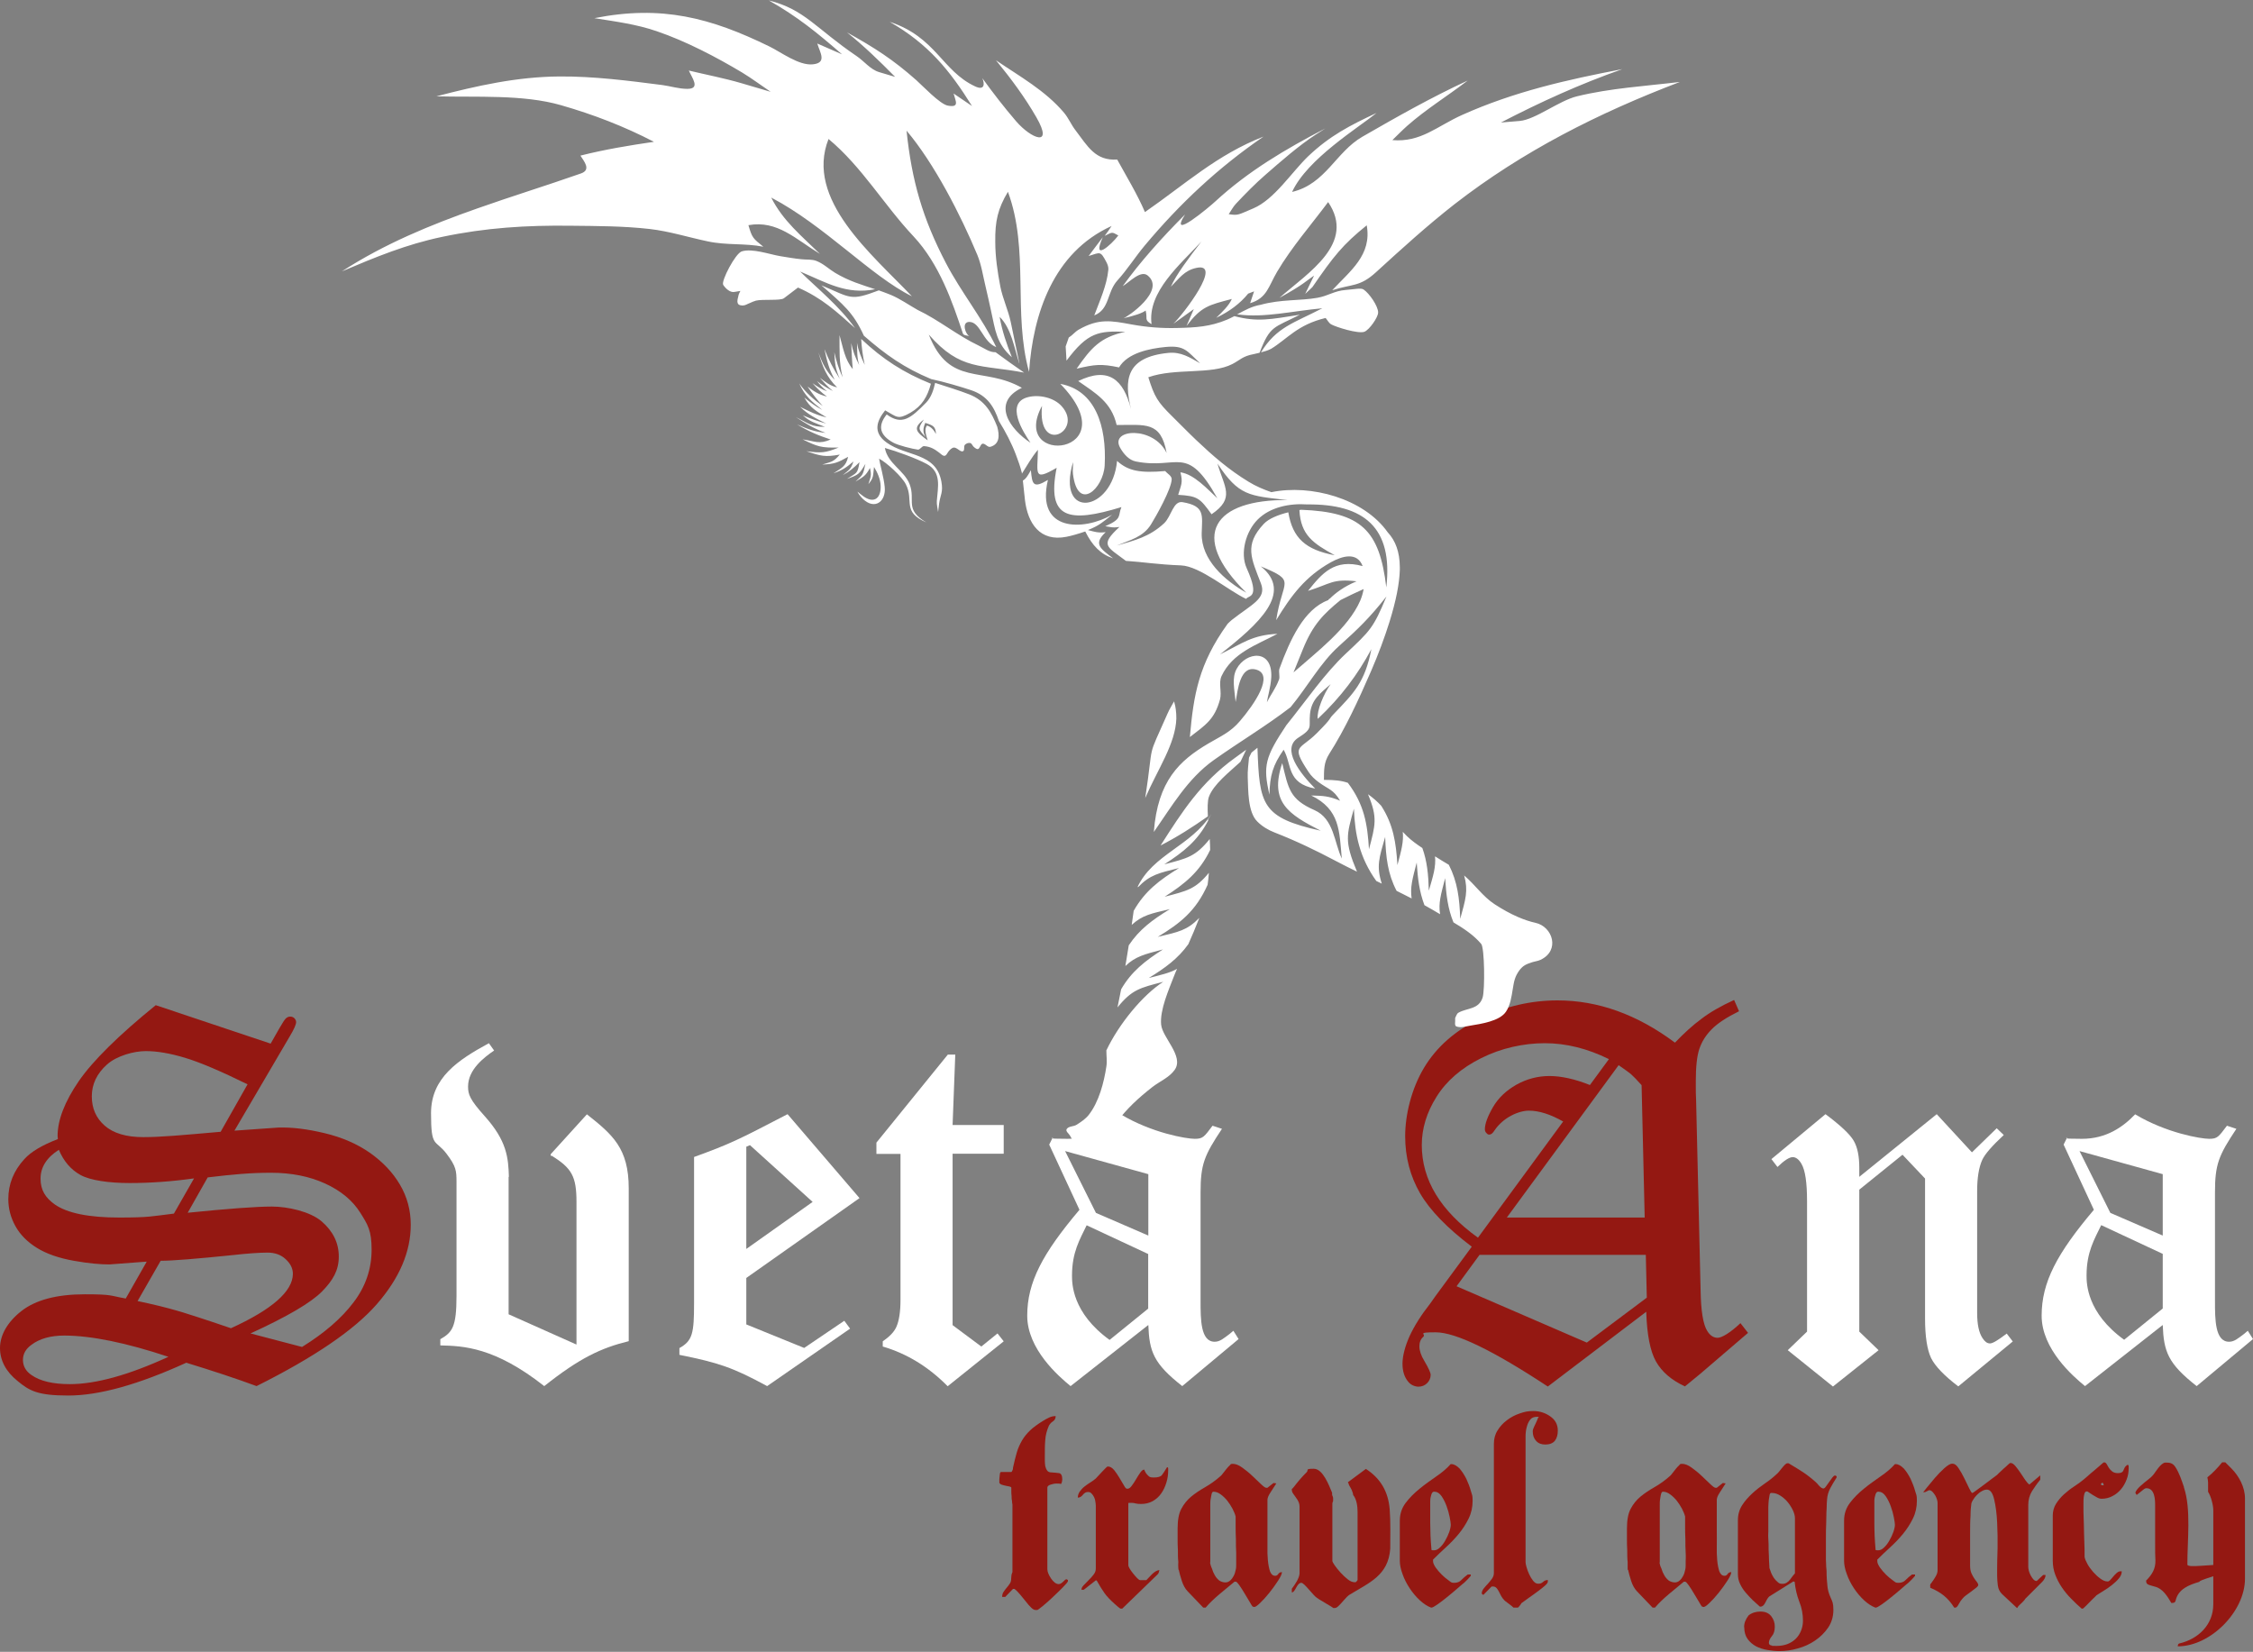 <?xml version="1.0" encoding="UTF-8"?>
<svg xmlns="http://www.w3.org/2000/svg" version="1.1" viewBox="0 0 1600 1173">
  <rect x="0" y="0" width="1600" height="1173" fill="#808080" stroke="none"/>
  <defs>
    <style>
      .cls-1, .cls-2 {
        fill: #fff;
      }

      .cls-3 {
        fill: #941812;
      }

      .cls-2 {
        fill-rule: evenodd;
      }
    </style>
  </defs>
  <!-- Generator: Adobe Illustrator 28.6.0, SVG Export Plug-In . SVG Version: 1.2.0 Build 709)  -->
  <g>
    <g id="Layer_1">
      <path class="cls-3" d="M110.6,713.8l81.6,27.3,6.1-10.7c2.2-3.8,3.7-6.2,4.6-7.1.9-.9,2-1.4,3.2-1.4s2.2.4,3,1.2c.7.8,1.2,1.7,1.2,2.7,0,1.7-1.5,5.1-4.5,10.1l-39.3,67,31.2-2.2c9.5-.3,20.4,1,32.9,4,12.5,3,23.2,7.7,32.2,14,9,6.4,16.1,13.8,21.2,22.5,5.1,8.6,7.7,18.2,7.7,28.5,0,19.2-8,37.9-24,56.3-16,18.4-44.5,37.8-85.5,58.3-14.3-5.3-31-10.8-49.9-16.6-34,15.5-61.9,23.3-83.8,23.3s-27.6-3.4-36-10.3c-8.3-6.7-12.5-14.6-12.5-23.5s5.1-18.3,15.2-26.2c10.1-7.9,25.1-11.9,45.1-11.9s17.5,1,29,3l14.9-26.2-26.5,2c-6.3,0-14.7-.7-25.3-2.6-10.6-1.9-19.3-4.9-26.1-9.1-6.8-4.2-11.9-9.3-15.3-15.4-3.4-6.1-5.1-12.5-5.1-19.3,0-10.7,3.8-20.1,11.4-28.4,4.8-5.3,12.8-10,23.8-14.2l-.2-2.2c0-11.3,5-24.3,15-38.9,10-14.5,28.2-32.5,54.7-54h0ZM175.8,770c-18.9-9.3-33.7-15.6-44.3-18.8-10.6-3.2-19.9-4.8-28-4.8s-20.5,3.2-27.6,9.6c-7.1,6.4-10.7,13.9-10.7,22.5s3,15.4,9.1,20.8c6.1,5.4,15.3,8.2,27.5,8.2s26.4-1.3,54.9-3.8l19.1-33.7h0ZM137.8,836.8c-15.7,2.2-30.9,3.3-45.7,3.3s-28-1.9-34.9-5.7-12-9.8-15.4-17.9c-8.7,5.5-13,12.4-13,20.5s3.4,13.5,10.1,18.3c8.9,6.2,24.2,9.3,45.7,9.3s23.1-.9,38.9-2.8l14.3-25h0ZM133.3,861.2c28.7-2.9,48.6-4.4,59.8-4.4s27.1,3.5,35.3,10.5c8.1,7,12.2,15.3,12.2,25s-4,16.7-11.9,24.8c-7.9,8-24.8,17.9-50.8,29.8l36.6,9.6c15.8-9.8,28-20.3,36.6-31.7,8.6-11.3,12.8-23.8,12.8-37.4s-2.7-17.7-8.1-26.3-13.7-15.5-24.8-20.6-24-7.7-38.5-7.7-26.7,1.1-45,3.3l-14.2,25.1h0ZM97.7,923.9c11.4,2.4,20.7,4.7,27.9,6.8s20,6.2,38.4,12.5c29.2-13.3,43.9-26.2,44-38.6,0-3.8-1.7-7.3-5.1-10.4-3.4-3.2-7.7-4.7-13-4.7s-14.4.6-23.9,1.7c-26.3,2.7-43.6,4.1-51.9,4.1l-16.4,28.6h0ZM119.6,963.5c-30-10-54.6-15-73.8-15.1-9.9,0-17.7,2.2-23.5,6.6-4,2.9-6,6.4-6,10.7s2,8,6,10.7c6.2,4.4,15.4,6.5,27.3,6.5,18.4,0,41.7-6.4,70-19.4h0Z"/>
      <path class="cls-1" d="M559.3,791.2c-35.6,18.5-40.8,21.1-66.4,30.4v103.8c0,21.5-1.1,26.7-10.4,31.9v4.8c27.8,5.6,37.8,8.9,62.3,22.2l58.9-40.8-4.1-5.6-28.5,19.3-41.1-16.7v-33l80.4-56.7-51.1-59.6h0ZM577.1,853.5l-47.1,33.4v-72.6l2.6-1.1,44.5,40.3h0Z"/>
      <path class="cls-1" d="M622.4,811.4l50.7-62.5h5.3l-1.9,50h36.3v20.4h-36.3v121.7l20.4,15.2,11.5-9.3,4.4,5.6-39.8,31.9c-13.6-13.8-29-23.2-46.1-28.2v-3.7c4.8-3.3,8-6.6,9.6-10.1,2-4.4,3-10.9,3-19.3v-103.7h-17.1v-8h0Z"/>
      <path class="cls-1" d="M861.1,799.4c-5.9,7.8-6.7,9.3-12.6,9.3s-30.4-4.1-52.6-17.4c-8.5,8.9-20.4,17.4-37.8,17.4s-8.9-.7-10.4-1.1l-2.6,5.2,21.5,46.3c-26.3,31.1-37.1,51.5-37.1,75.2s22.2,43,30.8,50l55.2-43.4c.7,18.9,3.7,27.4,24.1,43.4l40-33.4-3.7-5.9-2.6,2.2c-4.4,3.3-7,5.6-10.7,5.6-10,0-10-15.9-10-28.9v-77.1c0-20,2.6-26.3,15.2-45.2l-6.7-2.2h0ZM815.5,877.4l-37.2-16.1-21.9-43.9,59.1,16.4v43.6h0ZM815.5,929.2l-27.5,22.3c-26.7-19.3-26.7-40.2-26.7-45.7,0-16.7,5.6-25.7,10.4-35.7l43.7,20.4v38.7h0Z"/>
      <path class="cls-3" d="M1231.5,710.1l3.5,8c-8.7,4.3-15.2,8.5-19.4,12.8-4.2,4.2-7.1,8.9-8.8,14-1.7,5.1-2.5,12.7-2.5,22.9s0,7.6.2,13l3.2,135.1c.2,14.9,1.8,24.6,4.7,29.2,2,3.3,4.5,4.9,7.4,4.9s8.9-3.5,16.2-10.4l5.4,6.9-33.6,28.8-11.2,9.2c-9.6-4.4-16.5-10.4-20.6-17.7s-6.4-19.1-6.9-35.3l-69.9,53.1c-39-25.7-65.5-38.5-79.6-38.5s-6.5,1.1-8.9,3.3c-1.8,1.5-2.7,3.8-2.7,6.7s1.2,6.6,3.5,10.3c3,5.1,4.5,8.4,4.5,9.9,0,2.3-.9,4.3-2.5,5.9-1.7,1.7-3.8,2.5-6.2,2.5s-5.5-1.2-7.3-3.6c-2.7-3.2-4-7.5-4-12.7s1.7-12.2,5-19.5c3.3-7.2,8.2-15,14.8-23.4,1.3-1.8,2.5-3.5,3.6-5.1l25.8-35.1c-17.4-13.2-29.7-25.8-36.7-37.9-7-12.1-10.6-25.6-10.6-40.6s4.4-33.5,13.3-48.4c8.9-14.9,22.2-26.6,40-35.2,17.8-8.6,36.1-12.8,54.9-12.8,28.8,0,56.6,10,83.4,30,6.6-6.9,12.8-12.5,18.8-16.9,6.1-4.7,13.8-9.1,23.2-13.4h0ZM1142.6,752.1c-15.2-7.5-30.4-11.3-45.5-11.3s-31.1,3.5-45.2,10.6c-14.1,7-24.7,16.2-31.7,27.4-7,11.1-10.5,22.6-10.5,34.3,0,24.8,13.3,46.7,39.9,65.8l60.5-82.5c-9-5.1-17.1-7.7-24.3-7.7s-18.2,4.7-24.5,14.1c-1.2,1.9-2.4,2.9-3.6,2.9s-1.4-.4-2.1-1.1c-.7-.7-1.1-1.6-1.1-2.7,0-3.8,1.9-9,5.7-15.6s9.4-11.9,16.8-16.1c7.4-4.1,15.2-6.1,23.4-6.1s18,2.1,28.7,6.4l13.5-18.4h0ZM1165.8,770.6c-3.5-3.9-5.9-6.4-7.2-7.5-.8-.8-3.9-3.1-9.1-6.7l-79.4,108.2h97.9l-2.2-94h0ZM1050.8,891l-16.4,22.4,92.5,40,42.6-31.9-.7-30.4h-118Z"/>
      <path class="cls-1" d="M1375.4,791.2l25,27.1,17.6-17.1,5,4.8c-8.4,7.8-13.5,13.7-15.3,17.7-2.4,5.3-3.6,12.7-3.6,22.1v86.5c0,8,1.2,14,3.8,17.9,1.6,2.5,3.3,3.8,5.3,3.8s5.7-2.3,11.9-7l4.3,5.6-38.7,31.9c-10-7.6-16.4-14.3-19.3-20.1-2.8-5.9-4.3-15.3-4.3-28.2v-99.3l-16-16.9-30.7,24.8v100.8l13.7,13.2-32.4,25.8-32.1-25.8,13.7-13.2v-92.6c0-13.2-1.3-22.1-4-26.6-1.8-3.1-3.9-4.7-6.2-4.7s-6,2.3-10.8,7l-4.3-5.6,38.4-31.9c10.6,7.9,17.3,14.2,20,18.8s4,11,4,19.2v6.5l55-44.5h0Z"/>
      <path class="cls-1" d="M361.4,835.7c-.4-13.7-1.5-25.6-17.1-43-10.7-11.9-11.9-15.6-11.9-21.1,0-12.2,11.5-20.8,18.5-25.6l-3.7-5.2c-21.9,11.9-41.1,24.5-41.1,49.7s3,18.2,11.1,28.9c6.7,8.9,7,11.9,7,20v80.8c0,22.2-3,25.9-11.5,30.8v4.4c16.3.4,38.5,1.1,73.8,28.9,25.2-20,40.4-27.1,60-31.9v-108.5c0-28.5-11.5-38.2-29.7-52.6l-25.7,28.3v1.4l.5-.4c14.5,8.9,17.8,14.8,17.8,33v101.2l-48.2-21.5v-97.6h.2Z"/>
      <path class="cls-1" d="M1581.5,799.4c-5.9,7.8-6.7,9.3-12.6,9.3s-30.4-4.1-52.6-17.4c-8.5,8.9-20.4,17.4-37.8,17.4s-8.9-.7-10.4-1.1l-2.6,5.2,21.5,46.3c-26.3,31.1-37.1,51.5-37.1,75.2s22.2,43,30.8,50l55.2-43.4c.7,18.9,3.7,27.4,24.1,43.4l40-33.4-3.7-5.9-2.6,2.2c-4.4,3.3-7,5.6-10.7,5.6-10,0-10-15.9-10-28.9v-77.1c0-20,2.6-26.3,15.2-45.2l-6.7-2.2h0ZM1535.9,877.4l-37.2-16.1-21.9-43.9,59.1,16.4v43.6h0ZM1535.9,929.2l-27.4,22.2c-26.7-19.3-26.7-40.2-26.7-45.7,0-16.7,5.6-25.7,10.4-35.7l43.7,20.4v38.8h0Z"/>
      <path class="cls-2" d="M664.1,271.9c-1.1,5-2.8,10.3-6.4,14-10.9,11.1-17.1,16.4-28,8.4-6.6,8.2-5,14.8,4.8,20.1,3.5,1.9,13.5,4.4,17.4,4.9,1.4.1,2.8-2.5,4.2-2.5,4.9.3,7.9,2.4,10.7,4.5,2.6,2,4.1,4,6,.5.8-1.4,2.2-3,3.6-3.7,2.8-1.4,5.4,3.3,7.5,2.3,1.4-.6.3-3.3,1.3-4.5.9-1,2.5-1.6,3.8-1.3,1.3.3,1.6,2.1,2.7,2.9.9.7,2,1.7,3,1.3,1-.4,1.7-3,2.6-3.5,2-1.2,3.9,2.6,6,2,6.7-1.9,6.6-8.1,4.9-14.3-4-9.9-8.4-18.5-20-23-6.7-2.6-15.7-5.4-24.1-8.1h0ZM944.3,425.2c3.9-3.9,9.9-8.6,19.1-12.4-17.2-2-18.4,1.8-34.5,6.8,9.9-12.4,18.8-23.1,38.8-17.6-3.9-10.2-14.3-7.3-22.6-2.7-18.1,10.1-28.1,23.5-38.8,41.1,4.4-29.1,15.1-27.4-10.9-38.2,23.3,18.6-1.3,40.8-29,62.5,15.8-7.8,22.8-13.8,40.8-14.6-14.9,7.9-32,13.5-39.7,30-2.3,5,.3,11.2-1.1,16.6-3.9,14.3-10.3,18.1-21.4,26.7,2.6-29.8,6.2-51.9,26.8-80.4.9-.9,1.8-1.8,2.9-2.7,14.5-11.4,24.9-15.2,20.8-25.9-6.9-18-12.1-27.3,2-42.4,3.5-3.7,10.1-6.4,17.4-8.2,3.1,18.4,12.3,26.6,33,30.5-15.2-8.4-24.2-14.2-25.1-32.1l1.2-.2c42.9,1.6,55.7,14.7,60.5,55.1,5-42.7-16.1-59.3-56.1-58.9h0c-12.5-.9-26.5,1.9-35.3,10.8-8.2,8.2-12.7,23.6-7.7,34.6,9.9,21.9,1,18.9-.4,21.7-12.4-5.7-32.8-23.3-46.3-23.8-16.1-.6-29.2-2.6-36.5-3-.9-.1-1.8-.1-2.6-.2-13.6-10.3-18.8-11-4.6-24.1-5.5.8-6.3-.1-10.1-.5,12.5-5.4,8.8-7.4,11.5-13.6-37.3,11.4-53.3,8.6-46-27.9-16.7,9.7-13.6,4.3-13.3-12.8-4.4,5.2-7.7,11.2-11.4,17v-.6c-1.1-4.4-2.6-8.6-4.2-12.8-3.2-8.5-7.4-16.4-12.1-24-3.4-10-8.1-18-19.7-21.9-7.5-2.5-19.3-6-28.4-7.9-19.2-8-32.2-17.2-47.8-30.8-7.5-16.4-14.2-21.8-30.2-35.8,21.4,9,20.3,11.3,40.8,3.6,2.8,1,5.6,2,8.5,3.2,6.7,2.8,12.7,7.1,19.1,10.7,15,7.1,28.1,18.1,43.5,25.4,3.8,1.8,7.6,4.8,11.8,4.6,6.7,4.9,13.4,9.8,20.3,14.5-30.7-5.9-45.1-1.1-67.7-27,14.7,37.5,38.7,22.2,66.1,37.8-22,10.6-8.5,29.4,6.1,39-5-7.3-18.4-28.2-1.7-32.4,7.9-2,18.4.3,23.9,6.5,15.8,17.6-17.5,35.2-14-.3-23.7,44,62.1,34.9,13-15.6,24.8,4.5,33,29.9,31.5,57.9-.9,16.5-19.1,33.4-22.5,6.2-.4-2.8.2-5.8,0-8.5-12.1,41.4,27.9,35.6,31.3-.9,8,7.3,16.6,8.7,34.2,7.2,1.5,1.9,4.6,3.3,4.6,5.8-.2,7-11.1,26.3-14.7,32.1-5.7,9.1-15,11.1-24.3,15,12.8-3.7,23.1-6.1,33.6-15.8,5.2-4.9,6.4-16.1,13.1-15,16.2,2.7,13.9,9.4,13.6,22.1-.4,18.9,16.5,33.6,31.7,42.2-41.9-41.2-22.2-66.3,29.2-65.8-27.4-3.1-34.5-2.9-49.7-25.9,4.9,17,12.7,24.5-4.2,36-8.2-11.4-9.8-13-23.7-13.8,2.1-7.2,3.5-8.6,1.6-16,9.7,1.3,19.3,12.1,26.2,18.4-21.9-39.1-27.8-20.1-57.9-26.1-4.9-1-8.6-5.3-11.1-9.7-7.8-13.6,23.8-15.7,33,3.7-4.1-22.9-15.2-19.8-35.5-19.9-3.7-16.2-14.8-22.5-27.3-31.2,21.4-10.4,32.1-1.3,37.5,19.9-5-20.6-3.7-36.9,26.5-39.9,9-.9,15.2,3.2,22.6,7.4-9.3-8.7-10.9-12.9-24.6-11.6-11.4,1.1-26.9,4.2-33,14.5-12.8-2.7-17.1-2.1-30.1.9,10.2-14.7,16.8-22.4,34.6-26.2-19-.7-26.7.3-41.8,20.5l-.6-10.1,2.2-6.3c2.6-1.6,4.5-4.2,7.2-5.7,14.1-8,22.9-6.3,37.4-3.6,11.2,2,21.2,2.8,32.7,2.5,12.9-.3,23.1-.9,35.1-5.9,1.8-.8,3.5-1.6,5.2-2.5,16.5,4.3,25.4,2.3,46.5-1-18.6,9.5-21.1,7.5-28.6,27-1.5.3-2.9.7-4.3,1-7.7,1.4-9.6,4.2-15,7-15.1,7.8-40.6,2.6-59.7,9.4,4.3,13.8,6.6,17.6,16.9,27.7,5.7,5.6,11.3,11.4,17.1,16.9,11.8,11.2,23.2,21.1,37.2,29.6,5.2,3.2,10.7,5.5,16.2,7.4,28-5.8,65.7,4.5,82.6,28.5,5.6,6,8.5,14,8.6,24.6,0,.8,0,1.5,0,2.3v-.2c-.3,9.9-2.7,21.9-7.3,36.8-3.5,11.2-7.9,23-13,34.8-9,20.8-18.7,41.6-29.8,59-4,6.3-3.7,11.5-3.8,18.5,7.5,0,12.4.5,17,2.1,11.6,15.4,13.9,29.1,15,47.2,4.5-17.2,6.3-22.4-.7-39.1,3.7,2.6,6.7,5.3,9.4,8.2,8.6,13.4,10.5,26,11.5,42.1,2.8-10.5,4.5-16.6,3.8-23.6.9,1,1.9,2,2.9,3,3.3,3.2,7.1,5.9,11,8.5,3.4,9.4,4.3,19,4.6,30.3,3.2-10.9,5.1-17,4.4-24.4,3.2,2.1,6.5,4,9.8,6,6.2,12.2,7.6,23.9,8.1,38.4,3.8-13.9,5.8-19.9,2.8-30.8,7.6,6.4,13.3,15,21.6,20.4,11.8,7.7,21.6,11.6,29,13.2,12.3,2.7,17.7,19.7,3.6,26.3-1.9.9-4.1,1.1-5.9,1.7-4.3,1.4-6.5,2.3-9.2,5.9-3.2,4.5-3.7,7.7-4.6,13.2s-1.7,11.4-4.8,16c-4.5,6.8-18,8.7-25.2,9.9-3.3.5-6.9,1.8-10,.6-1.6-.6-.7-3.4-.9-5.1,0-.3,0-.7,0-.9.7-1.3,1.1-3.1,2.4-3.8,6.1-3.4,14.4-2.2,17.1-10.7,1.7-5.5,1.4-35.3-1-38.1-5.4-6.4-12.5-11-19.7-15.3-4-9.7-5.2-19.6-5.9-31.4-3,11.5-4.9,17.7-3.6,25.6-3.6-2.2-7.4-4.3-11.1-6.4-3.6-9.4-4.8-19-5.5-30.3-3,11.5-4.8,17.6-3.6,25.5-3.6-1.8-7.1-3.6-10.7-5.4-6.3-12.1-7.6-23.8-8.1-38.3-4.3,14.9-6.4,20.7-2.4,33.2l-3.9-1.9c-11.8-16.5-15.2-32.8-15.9-51.3-5.2,18.7-6.9,23.1,2.2,44.7-5.4-2.6-10.7-5.3-16-8.1-12.9-6.8-26.6-13.5-42.7-19.8-4.4-1.7-8.7-4.3-12.1-7.7-6.9-6.8-6.4-22.5-6.8-31.3-.2-4.7.5-9.4.9-14.1l1.8-3.6,4.2-3.4c1.4,40.5,2.9,49.6,44.9,58.9-22.9-11.7-36.6-20.3-27.3-48,4.4,18.3,5.3,25.7,22.9,33.4,13.8,6.1,14,22.9,19.4,34.4-1.8-19.6-1.2-34.8-21.7-44.8,8.7.2,12.4.4,20.5,3.7-4.9-8.2-8-7.8-15.3-13.2-2.7-2-5.3-4.4-7.1-7.2-12.9-19.5-6.4-15.3,5.7-27.4s7.9-9.4,12-13.6c14.4-15,22.3-22.6,26.9-46.2-9.7,18-21.6,34-38.1,49.5-.8-5.5,4.1-17.7,9.2-24.7-7.5,6.7-13.7,10.9-14.7,21.4-.9,9.3,2.4,9.9-8.2,16.6-12.7,8,1.4,25.6,11.9,36.2-20.4-3.8-16.4-17.1-22.4-27.6-7.7,11-9.8,18.4-10.1,31.9-4.7-20.6-3.1-26.6,12.2-49.6,0,0,.2,0,.2-.2,13.1-16.2,27-36.5,41.9-50.4,17.3-16.2,19.5-18.1,28.8-40.5-12.2,15.4-19.9,22.8-33.7,35.2-13.2,11.8-22.6,29.2-34.4,43.4-17.7,13.6-36,24.4-54.6,37.6-18.5,13.2-29.7,32.7-42.5,51,2.8-36.4,18.2-50.7,38.7-62.8,9-5.3,15.7-8,22.5-16,10.1-11.8,24.9-33.2,11.1-36.6-11.1-2.7-12.7,14.5-14.2,23.1-.9-9.5-2.8-17,.7-23.5,6.6-12.3,25.7-14.5,24.6,6.1-.4,6.8-2.6,13.8-3.1,17.6,2.5-5.1,6.2-9.7,8.6-16.1.8-2.1-.4-5.5.3-7.7,7.5-20.6,17.5-42.4,34.6-48.7l.8-1h0ZM968.4,418.3c-5.5,2.4-11,5.1-16.4,7.8-12.1,9.9-19.6,17.4-26.6,34.6l-6.8,16.8c16.1-14.2,38.9-31.4,47.4-51,1-2.4,1.9-5.2,2.4-8.2h0ZM977.2,193.3c18.4-16.8,36.3-33.1,56-48.5,48.1-37.3,101.5-64.4,159.8-86.6-24.1,2.9-49.5,4.4-73.1,10.2-12.8,3.1-29.4,16.5-40.7,17.5l-13.3,1.1c28.4-14.7,56.1-27.3,86.2-37.9-39.3,7.5-76.9,16-113.7,32.5-17.9,8-29.3,19.6-49.6,17.9,3.5-3.4,6.9-6.9,10.5-10.1,13.6-12,28.7-21.2,43-32.2-26.1,12.1-49.8,25.5-74.8,39.9-18.9,10.9-26,33.5-49.9,39.2,10.7-23.4,47.2-45.7,60-56.1-18.8,8.8-33.1,16.1-48.5,30.7-11.8,11.3-24.1,30.8-39.1,37.1-10.9,4.6-10.5,5.1-17.4,4.1,1.7-2.5,3.1-5.3,5.2-7.5,6.7-7.1,13.5-14.1,20.9-20.5,10.4-9.1,23.9-20.9,35.5-28.4l7-4.5c-28.1,14.6-54.8,30.3-78.3,52-3.3,3.1-33.9,29-21.3,9.1-16.7,16.7-31.9,33.7-44.3,50.9,4.8-2.8,12.7-11.6,17.7-7.6,13.3,10.8-14.6,29.7-17.2,30.4,7.5-1.7,13.4-3.6,15.8-5.5,1.5,5.9-1.3,6.5,4.2,9.7-3.1-23,20.6-42.6,35.4-58.7-9,11.7-17.9,23.5-21.7,32.1,6-5.9,9.5-11.6,18.3-13.4,18.7-3.9-9.1,32.5-16.5,39.7l14.5-10.4-5.2,12c10.6-13.9,15.5-14.8,32.2-19.2-2.1,4.8-6.7,9.1-11.1,13.4,9.7-4.7,17-10.2,22.7-17.2l4.2-1.6-2.8,8.4c12-3.6,13-11.9,19.2-22.4,10.3-17.4,24.1-33.2,36.2-49.4,19.8,29.3-13.9,49.9-34.6,68,17.2-9.4,20-12.8,24.6-15.8l-6.3,13,5.1-4.8c15.1-22,21.6-30.2,38.6-43.9,3.8,21.1-11.7,32.3-24.5,46.1,14.3-4.6,19.5-2.2,31.1-12.8h0ZM723.8,257.9c-3.4-10.4-5.6-24.9-13.9-32.9,1.8,10.1,4.9,19.2,8.7,28.7-11.1-10-11.7-19-14.8-33-1.3-5.8-2.5-11.5-3.9-17.3-1.8-7.4-2.9-15.2-5.8-22.3-11.8-28.3-30.7-65.2-50.3-88.3,3.7,35.6,11.4,62.3,28,94.1,10.7,20.5,25.8,39,35.7,59.6-9.7-3.8-11.2-17.7-19-17.9-6-.1-2.8,9,0,10.2-1.5-.7-4.1-.4-4.7-2-7.4-22.3-16.7-49.3-35-68.9-21.1-22.4-36.6-49.4-60.4-69.2-17,42.9,31,82,59.2,111.7-29.1-14.3-61.9-50.2-99.9-70.1,8.3,16.5,21.5,27.2,34.6,40-17.2-10.4-30.2-24.1-50.8-20.4,2.6,8.9,3.1,9.3,10.6,15.3-13.2-2.6-26.1-.9-39.5-3.8-13.8-2.9-27.3-7.2-41.3-8.8-18.5-2.1-37.2-2.1-55.9-2.3-31.6-.4-60.5,1.4-91.4,7.9-25.7,5.4-47.1,14.3-71.2,24.5,30.3-19.6,62.9-33,96.2-44.7,24.3-8.6,49-16.2,73.5-24.8,7.6-2.6,2.2-8.7-.3-12.7,17.5-4.4,34.4-7.2,52.2-9.8-21.2-11-43-19.4-66-26-27-7.8-60.4-5.5-88.5-6.3,28.8-7.5,57.3-13.9,87.3-14.1,24.4-.2,49.1,3,73.2,6.1,5.9.8,11.7,2.7,17.7,2.7,9.6,0,3.3-7.8,1.1-13,12.5,3,25.1,5.4,37.4,9l20.7,6.1c-6.7-4.5-13.2-9.4-20.1-13.6-18.7-11.2-40.2-22.4-60.7-29.4-14.5-5-29.3-6.9-44.4-9.3,47.7-9.5,82.6-.3,124.3,20.1,8.4,4.1,20.8,13.6,30.7,12.7,10.4-1,5.3-8.2,3.3-14.8l17.6,7.7c-17.7-15.4-31.7-26.8-52-38.3,25.6,6.5,33,19.6,62.3,39.5,5.5,3.7,9.7,9.5,16,11.4l11.4,3.4c-11.1-11.2-21.7-21.6-34.2-31.6,19.6,10.9,32.6,19.2,49.2,33.9,4.3,3.8,16.8,17.1,22.4,18.1,8.7,1.6,5.4-3.4,4.1-8.6l13.1,8.9c-15.9-25.5-31.1-44.1-58.5-59.8,32.9,10.8,37.1,34.8,60.6,45.8,6.9,3.3,7-1.8,5.2-5.8,7.7,10.6,15.5,20.7,24,30.6,10.7,12.4,26.9,18.9,14.4-2.8-8.2-14.3-18.2-27.7-28.7-40.5,16.9,11.5,34.9,21.4,48.3,37.2,3.2,3.8,5.1,8.5,8.1,12.4,8.8,11.6,14.2,21.9,29.7,20.9,6.8,12.4,14.1,24.3,19.7,37.3,28.2-19.5,51.2-40.8,84.2-53.6-32,21.9-59.3,47.4-84.3,77.3-6.8,8.1-12.4,17.1-19.5,24.9-7.6,8.5-5.3,20.3-16.4,24.8,3.9-10.5,8.9-21.2,10-32.4.2-1.9-.5-3.8-1.4-5.5-4.3-8.1-4.2-6.9-12.6-4.3,3.4-4.5,6.7-9,10.1-13.4-8.2,18,5.9,5.6,11-1.2-4.9-2.8-4.2-2.3-9.7.3,1.7-2.3,3.4-4.6,4.9-7-41.3,18.7-55.8,62.3-58.6,103.6-11.6-41.8.3-86.5-15-127.9-7.2,12-9.2,20.9-9,35.5,0,10.7,1.6,21.3,3.6,31.8,1.7,8.6,5.6,16.7,7.4,25.2l6.1,29.2h0ZM594.5,275.1c-7.3-7-10.4-14.8-13.3-24.9,2.9,8.1,5.5,13.5,11.6,19.5-4.1-7.6-5.5-13.2-7.3-21.8,3.2,8,6.2,13.9,10.9,21.1-3.2-7.1-3.5-11-3.9-18.9,1.5,6.6,3.1,11.6,5.9,17.9-2.7-11.1-2.1-18.8-2.2-30,2.5,8.8,3.7,17.3,9.4,24.1-.6-6.2-.8-12.3-1.1-18.5,1.3,6.2,2.8,10,5.7,15.7-1.7-5.1-1.4-10.5-1.6-15.9,1.1,6.1,2.9,10.1,5.5,15.7-1.4-6.3-2.2-12.4-2.5-18.4,15.4,14.5,30,23.9,49.5,31.8-2.5,9.2-6.2,15.7-14.6,20.6-9.1,5.2-9.5,2.9-17.9-1.7-5.4,6.8-9.5,15.3,1.1,22.9,14,10.1,34.9,6.9,38.8,27.5,1.5,7.8-.8,9.7-1.6,16l-.7,5.8c-.3-2.6-1.1-5.3-.9-7.9.7-9.8,3.6-20.3-7.1-26.2-7.3-4-22.2-9.3-29.8-11.4,2,11.2,13.8,15.9,17.6,25.8,4.4,11.5-4,17.8,11.9,27.1-17.7-7.7-8.6-15.4-14.6-27.1-2.8-5.5-13.6-15.4-19-18.2.5,3.7,3.3,12.9,4,20.2,1,10.2-7.1,16.6-15.7,8.2-1.5-1.5-2.8-3.2-3.7-5,1.1.9,2.8,2.3,4.6,3.6,8.1,5.4,12.3.1,11.9-7.9-.2-4.6-2.2-9.2-4.7-13.2-.8,6,0,7.5-4,12.2,1.6-5.2,2.4-6.1,1.1-11.5-3,5.6-4.6,6.3-10.3,9.7,5.4-5,5.3-4.5,7.1-12.6-4.5,7.5-4.8,7.7-13.1,10.7,7.1-4.7,7.4-3.2,8.9-11.9-4.1,4-6.8,6.5-11.9,9.2,4.5-3.8,5.7-4,7.6-9.7-5.3,4.4-7.6,6.1-14.2,8.4,5.7-3.7,8.9-4.9,10.4-11.7-7.6,4.2-9.6,5.1-18.4,5.5,6.6-2.1,7.9-1.7,12.5-7.1-10.4,1.9-13.5,1.1-23.7-2.4,10.4,1.4,13.3,1.3,22.9-2.6-12.3.3-15-.6-25.6-5.8,8.6,1.3,11.6,3.7,19.9.1-8.9-2.9-15.7-5.8-23.8-10.7,7.6,3.3,12,5.1,20.2,6-8.3-3.1-13.8-6.4-21.1-11.2,8.2,4,11.2,7.1,20.6,6.9-6.5-2.6-10.5-3.5-15.7-8.2,5.7,2.5,10.7,4.2,16.7,5.9-7.5-3.7-12.6-6.2-18.6-11.9,6.7,3.3,11.5,5.8,18.8,7.5-7.2-4.4-11.7-6.7-15.8-14.1,4.4,3.6,7.8,6.2,12.8,8.8-7.5-5.9-12.4-9.8-16.4-18.8,4.8,6.7,9.9,11.2,16.7,16-4-4.3-7.5-8.9-10.8-13.8,4.3,3.3,8.1,5.8,13.8,7.1-3.9-2.7-7.2-6-10.3-9.5,3.3,2.3,6.6,4.5,10.4,5.8-2.9-2.2-5.2-4.7-7.2-7.3,3.3,2.7,7.2,4.9,11.3,7.1-3.8-3.2-6.5-6.3-9.3-9.4,4.1,2.9,7,5.6,12.3,6.8h0ZM621.5,205.4c-9.6-3.2-18.7-5.8-28.5-11.7-4.6-2.8-8.1-6.4-13.2-8.4-3.2-1.3-7.2-.8-10.6-1.2-5.1-.5-10.1-1.4-15.1-2.2-7.7-1.3-19.8-5.7-27.3-3.4-4.6,1.4-14.9,21.3-13.2,23.8,1.7,2.6,4.9,5.6,8,5l4.2-.7c-.4,1-1.1,1.9-1.3,3-.4,1.9-1.3,4.1-.5,5.9.6,1.3,2.5,1.5,3.9,1.4,1.6-.1,3.1-1.2,4.6-1.7,1.4-.6,2.8-1.3,4.3-1.7,4.8-1.2,17.4.2,19.9-1.7l10-7.6c17,7.4,27.5,17.2,40.5,28.8-11.4-15.9-26.3-27.7-39-40.2,19,8,32.8,16.6,53.3,12.6h0ZM726.4,341.3c.6,4.5.9,9.3,1.5,13.9,2,16.3,10.5,29.7,29.4,26,3.6-.7,8.5-2.1,13.4-3.8,5.1,10.2,11,16.2,19.8,19.1-8.9-6.9-14.4-10.1-5.3-18.6-5.5.6-7.2-.1-12.6-1.5,8-3.2,10.3-5.4,17.2-10.9-20.2,11.6-54.4,12.5-45.6-24.7-10.5,6.3-11.2,3.2-12.1-6.9-2.7,4.8-3.6,6.1-5.7,7.4h0ZM895.5,250.2c2.5-.6,4.9-1.3,7.2-2.5,11.5-7,18.6-17.1,38.7-21.9,1.3,1.5,2.2,3.5,3.9,4.5,3.5,2,19.3,6.9,23.6,5.3,3.4-1.2,9.8-10.2,9.8-13.7,0-4.6-6.3-13.6-10.3-16.3-1.9-1.3-6.2-.2-12.7.3-8.5.7-12.2,4.2-20.3,5.6-11.7,2.1-25.9,1-40,4.9-6.4,1.1-11.6,4-16.9,6.9h.8c18.6,2.5,38.2-2.4,59.8-4.4-20.7,10.7-32.6,13.4-43.6,31.3h0ZM885,532.4c-2.5,1.8-5.2,3.8-8,5.8-24.2,17.5-37.2,37.7-52.8,62.2,12.2-6.3,22.5-12.9,33.6-20.7-.3-5.8-.3-11,.7-13.8,3.3-9,14.4-17.5,22.4-24.9l4.1-8.6h0ZM833.7,497.6l1.7,12.6c-.6,18.1-13.1,35.7-22.1,56.5,6.5-42.5.5-25.3,15.9-60.1,1.3-3,3.1-5.8,4.6-8.6l1.6,12.2c0-4.2-.4-8.3-1.7-12.6h0ZM810.8,587.3h0v.8c0,0,0-.8,0-.8h0ZM807.9,629.7l-.2.5c10.9-23.6,38.2-29.3,52.6-52.2l-8.5,14.2,6.2-10.3v.8c-7.4,14.3-17.5,22.3-31.2,31.1,16.4-4.3,22.1-5.4,32.3-18,.2,3,.3,5.6.3,7.6v.2c-7.6,15.7-18,24-32.3,33.2,16-4.2,21.8-5.3,31.4-17-.2,2.9-.5,5.7-.9,8.5-8.3,18.6-19.4,27.3-35.4,37,14.7-3.5,20.9-4.6,29.5-13.5l-.3.8c-2.3,6-4.9,12-7.5,17.9-7.4,10.3-16.5,16.9-28.1,24,9.1-2.3,14.9-3.6,20.1-6.5-.8,1.8-1.6,3.6-2.3,5.5-3.6,9.4-10,23.7-9,34.1.9,9.3,16.3,22.4,9.7,32-3.8,5.5-10.6,8.2-15.9,12.3-10.3,8.1-17.8,15-25.8,25.5-2.2,2.9-3.3,6.6-6.1,9.1-3.1,2.7-7,4.6-10.9,5.9-2.6.9-10.2,0-12.5-1.5-1.6-1-2.3-3-3.3-4.6-.9-1.4-3.2-3.1-2.3-4.5,1.4-2.2,4.9-1.7,7.1-3.1,3.1-2,6.3-4.1,8.6-7,7.2-9.2,10.8-23,12.5-34.3.6-3.8,0-7.6,0-11.5,9-18.9,25.8-39.3,40.4-48.7-16.5,4.3-22.2,5.4-32.5,18.2h0c.9-4.2,1.7-8.6,2.6-12.9,7.3-12.6,16.9-20.1,29.7-28.3-13.2,3.5-19.5,4.9-26.7,11.8.8-4.9,1.6-9.8,2.4-14.7,7.5-11.3,16.9-18.2,29.2-25.7-13.3,3.1-19.6,4.3-27.1,11.2.5-3.4.9-6.7,1.4-10,8-14.1,18.3-21.8,32.2-30.4-14.5,3.6-20.6,4.8-29.1,13.6l-.3-.3h0ZM807.6,630.5h0ZM656.1,297.9c-4.4,6.6-4.1,6.7,1.4,12.7-2.1-3.2-2.3-6-.4-10.3,5.7,1.8,7.3,2.6,7.6,7.9-1.2-2.2-3.1-5.1-6.4-6-2,2.5-.8,6.4.5,10.5-7.9-5.8-11.1-8.5-2.7-14.8h0Z"/>
      <path class="cls-3" d="M1547.5,1167.1c-.8.4-.9,1.2-.9,2,23.3,0,47.7-24.8,47.7-48v-57.1c0-7.9-4.2-15.8-9.7-21.3l-4.3-4.3h-2.2c-3.2,4-6.6,7.5-10.5,10.7.2,1.2.5,2.3.5,3.6v6.7c2,3,3.7,9.4,3.7,13v66.8c0,14.7-10.8,24.8-24.3,27.9h0ZM1551,1056.1c-1.7-4.9-3.3-10-6.1-14.3-1.9-2.9-3.9-3.2-7.1-3.2s-7.5,7.4-8.3,8.3c-1.7,2-2.4,2.6-4.5,4.2-2,1.6-8.5,6.5-8.5,9.1l.9,1.4,5.4-4.3c.4-.2.9-.5,1.4-.5,6.1,0,6.3,8.1,6.3,12.4,0,8.6,0,17.2,0,25.8s0,8.6.2,12.9c.2,6.1-2.4,10.3-6.6,14.5,0,2.5,1.1,2.8,3.4,3.5.9.3,1.8.5,2.8.8,5.6,1.3,9,7,11.7,11.6,1.5,0,2.7,0,3.1-1.9,1.9-8.1,9.6-11,16.8-13.1,0-1.5,14.8-4.8,13.5-5.8-.8-.7,5.5-5.5,2.7-6-6.6-1.1-24.7,2.3-24.7-.5-.1-16.6,2.8-39.4-2.5-54.9h0Z"/>
      <path class="cls-3" d="M719.6,1128.3h.8c1.5,1.1,2.9,2.6,4.3,4.3,1.4,1.7,2.8,3.4,4,4.9,1.2,1.6,2.4,3,3.6,4.1,1.1,1.1,2.2,1.7,3.1,1.7h1.2c.3,0,1.6-.9,3.9-2.8,2.3-1.9,4.7-4,7.2-6.4,2.6-2.4,4.9-4.7,7.1-6.9,2.2-2.2,3.4-3.7,3.6-4.3v-.9l-.9-.5h-.5c-.2,0-.9.6-2,1.7s-2.2,1.7-3.1,1.7c-1.9,0-3.7-1.4-5.5-4-1.7-2.6-2.6-4.7-2.6-6.6v-57.9c0-.9.7-1.6,2.2-2.1s2.9-.8,4.3-.8,2.3,0,3.2.3l.5-.9s0-.3.2-.9c0-.6.2-1.1.2-1.3,0-2.8-.8-4.4-2.3-4.6s-3.3-.4-5.2-.5c-1.5,0-2.6-.4-3.2-1.3-.7-.9-1.1-1.9-1.4-3.2-.2-1.3-.3-2.7-.3-4.1,0-1.4,0-2.6,0-3.7,0-3.6,0-7.2.3-10.6.2-3.5,1.1-6.9,2.6-10.3.7-1.2,1.6-2.3,2.9-3.1,1.2-.8,1.9-2,1.9-3.7-1.6,0-3.1.3-4.6,1s-3,1.5-4.4,2.4c-3.7,2.3-6.8,4.5-9.1,6.7s-4.3,4.6-5.8,7.2c-1.5,2.6-2.8,5.4-3.7,8.5s-1.8,6.7-2.7,10.8c0,.6,0,1.2-.4,1.9-.3.7-.5,1.1-.8,1.2h-7.3c-.5,0-.8.7-.9,2.1-.2,1.4-.3,2.4-.3,3v2.6c.5.7,1.1,1.2,2,1.4.9.3,1.8.5,2.7.7s1.7.3,2.5.5c.7.2,1.2.4,1.3.8,0,.5,0,1.2,0,2.4,0,1.1,0,2.3.2,3.6,0,1.2,0,2.4.3,3.6,0,1.1.2,1.9.3,2.4v48c-.3.7-.6,1.4-.7,2.2,0,.8-.2,1.6-.2,2.4,0,1.4-.3,2.6-1,3.6s-1.4,2-2.2,2.9-1.5,1.9-2.2,2.9-1,2.2-1,3.6h2.2l5.5-5.7h0Z"/>
      <path class="cls-3" d="M778,1122.3h.8c2,3.6,3.9,6.6,5.5,8.9s4.1,4.9,7.2,7.7c.5.5,1.2,1.1,2.3,2s1.7,1.4,2,1.4h1.2l25.5-24.7s0-.2.3-.7.3-.8.3-1l.3-.9c-.9,0-1.8.3-2.8.9s-1.9,1.4-2.7,2.2c-.9.9-1.6,1.6-2.3,2.4-.7.7-1.2,1.3-1.5,1.6h-4.3c-.6,0-1.3-.5-2.2-1.4s-1.8-2-2.8-3.2-1.8-2.4-2.5-3.5-1-2-1-2.6v-43.9c0-.2.2-.3.5-.3h.9c1.2,0,2.4,0,3.6.4,1.1.3,2.5.4,4.1.4,3.1,0,5.8-.7,8.2-2,2.4-1.4,4.4-3.1,6-5.4,1.6-2.2,2.8-4.8,3.7-7.7.9-2.9,1.3-5.8,1.3-8.8s0-.7,0-1.3c0-.6-.3-.9-.8-.9-1.5,2.5-2.7,4.3-3.6,5.5-.9,1.2-2.8,1.8-5.8,1.8s-3.1-.5-4.2-1.5c-1.1-1-2-2.4-2.6-4.1-.9,0-1.8.7-2.8,2.1s-2,3-3,4.7-2,3.3-3.1,4.7c-1,1.4-2,2.1-3.1,2.1s-1.5-.8-2.5-2.5c-1-1.6-2-3.4-3.2-5.4-1.1-1.9-2.4-3.7-3.7-5.4-1.4-1.6-2.8-2.5-4.3-2.5h-.3c-.2,0-.8.4-1.6,1.3-.9.9-1.8,1.8-2.7,2.8-1,1-1.9,2-2.7,2.9-.9.9-1.3,1.4-1.4,1.5-1,.9-2.3,1.8-3.7,2.7-1.5.9-2.9,1.9-4.3,3-1.4,1.1-2.5,2.3-3.4,3.6-.9,1.3-1.4,2.8-1.4,4.3,1.4,0,2.6-.7,3.6-2s2.2-2,3.6-2,1.9.4,2.6,1.1c.7.7,1.3,1.6,1.8,2.6s.8,2.1.9,3.2c.2,1.1.3,2.1.3,2.9v44.6c0,1.5-.5,2.9-1.6,4.3s-2.2,2.7-3.5,3.9c-1.2,1.2-2.4,2.4-3.5,3.6-1.1,1.1-1.6,2.2-1.6,3.2h1.7l8.4-6.6h0Z"/>
      <path class="cls-3" d="M837.1,1114.7c.5,2.3,1.2,4.9,2.2,8s2.4,5.5,4.1,7.3l11.1,11.6h1.7c2.8-3.3,6.2-6.5,10-9.7s7.3-6.1,10.5-8.7h.9c.6,0,1.4.9,2.6,2.6,1.2,1.7,2.4,3.6,3.7,5.8,1.3,2.2,2.5,4.2,3.6,6,1.1,1.9,1.7,2.9,2,3.2l.9.3c.7.3,2.1-.5,4.3-2.6s4.5-4.6,6.8-7.5,4.4-5.8,6.2-8.6c1.8-2.8,2.7-4.8,2.7-6-1.1,0-2,.4-2.6,1.3s-1.3,1.3-2.2,1.3c-1.7,0-2.9-1.1-3.7-3.2-.7-2.1-1.2-4.7-1.5-7.8-.3-3.1-.4-6.5-.3-10.2,0-3.7,0-7.1,0-10.3v-22.5c0-1.2.7-3,2.1-5.1,1.4-2.2,2.8-4.3,4.2-6.5l-2-.3-4.3,3.4h-.9c-.7,0-1.9-.9-3.7-2.6-1.8-1.8-3.9-3.7-6.2-5.9-2.3-2.2-4.7-4.1-7.2-5.9s-4.7-2.6-6.6-2.6-1.4.4-2.2,1.1-1.6,1.6-2.4,2.6c-.8,1-1.5,1.9-2.2,2.8s-1.2,1.6-1.7,2c-3.7,3.3-7.5,6-11.2,8.1s-7,4.3-9.9,6.7c-2.9,2.4-5.2,5.3-7,8.7-1.8,3.4-2.6,8.1-2.6,14v1.7c0,.9,0,2.7,0,5.3,0,2.6,0,5.4.2,8.3,0,3,0,5.8.3,8.4-.2,2.6,0,4.4.1,5.5h0ZM859.5,1109.6v-40.5c0-1.8,0-3.4.3-4.8s.4-2.6.7-3.6.7-1.4,1.3-1.4c1.7,0,3.4.6,5.1,1.9,1.7,1.2,3.3,2.8,4.7,4.5,1.4,1.8,2.6,3.7,3.7,5.7,1,2,1.8,3.9,2.2,5.5,0,1.2,0,3.4,0,6.5s0,6.3.2,9.6c0,3.4,0,6.5.2,9.5,0,3,0,5.1,0,6.2v2.6c0,1,0,2.3-.4,3.7-.3,1.5-.7,2.8-1.4,4.1-.6,1.2-1.4,2.3-2.4,3.2-1,.9-2.1,1.4-3.5,1.4s-3.2-.5-4.4-1.4c-1.2-1-2.3-2.2-3.1-3.7-.9-1.5-1.5-3-2-4.7-.8-1.6-1.1-3.1-1.4-4.3h0Z"/>
      <path class="cls-3" d="M924.2,1124c2.1,0,8.5,9.2,11.1,10.7,1.7,1.3,4,2.4,5.8,3.6s4.1,2.3,5.8,3.6c1.7,0,2,0,3.4-1.2,2.6-2.3,5.5-6.5,8-8.2,14.2-8.7,27.6-13.7,29-32.7,0-9.3.3-18.9-.4-28.1-1-12.4-6.5-21.9-16.9-28.6l-12.8,9.5c.4.5.7,1.3.8,1.9.7,1.5,2,3.2,2.3,4.6.6,1.3.4,1.5.7,2.6,2.5,3,3.1,8.2,3.1,12v48.2c0,.5-1,1.3-1.4,1.7-2.4,0-3.6-.6-5.6-2.1-3.4-2.7-6.8-6.4-9.3-10-1.1-1.6-1.6-2.6-1.6-2.9v-40.9c0-.5.2-1.1.5-1.7,0-1.3.2-2.3-.3-3.5-.5-.8-.4-1.6-.4-2.5-2.2-5.2-6.5-17-13-17s-3.4.8-5.1,2.5c-3.2,3.1-6.2,6.7-8.9,10.2-1.1,1.4-1.6,1.9-1.6,1.4,0,1.4,0,2.2.9,3.5,2,3,4.6,5.5,4.6,9.3v47.2c0,3.5-3.4,8.3-5.5,11.1v2.6c2.6,0,3.4-6.8,6.8-6.8h0Z"/>
      <path class="cls-3" d="M1030.7,1039.7h-.5c-2.7,3.1-6.2,6-10.3,8.8s-8.1,5.7-11.9,8.8c-3.8,3.1-7.1,6.4-9.8,10s-4.1,7.8-4.1,12.5v28.6c0,2.7.6,5.8,1.9,9.3,1.2,3.5,2.9,6.8,5,10s4.5,6.1,7.2,8.6,5.4,4.3,8.1,5.3h.3c.7,0,2.1-.8,4.3-2.3s4.4-3.3,6.8-5.2c2.4-1.9,4.6-3.8,6.6-5.5,2-1.8,3.2-2.8,3.7-3.2,1.1-.8,2.5-2,4.1-3.7s2.4-2.6,2.4-2.7v-.9h-2.2c-1.7,1.2-3.2,2.6-4.5,3.9-1.3,1.4-3,2-5.2,2s-2.2-.6-3.8-1.7c-1.6-1.1-3.3-2.5-4.9-4.1s-3.1-3.3-4.3-5c-1.2-1.8-1.9-3.3-1.9-4.5v-1.2c2.7-2.7,5.7-5.6,9-8.6s6.4-6.2,9.2-9.6c2.8-3.4,5.2-7.1,7.1-11s2.8-8.1,2.8-12.5-.4-4-1.2-6.9c-.8-2.9-1.9-5.8-3.2-8.6-1.4-2.8-3-5.3-4.8-7.4-2.1-2.1-4-3.2-5.9-3.2h0ZM1016.6,1100.7c-.3-3.7-.6-7.1-.7-10,0-2.9-.2-5.9-.2-8.9v-6.6c0-1,0-2.4,0-4.2,0-1.8,0-3.5,0-5.2s.4-3.2.8-4.5c.4-1.3,1-2,1.8-2h.5c1.8,0,3.4,1,4.9,3.1,1.4,2,2.6,4.4,3.6,7.1s1.7,5.3,2.2,7.8c.5,2.6.8,4.4.8,5.5s-.4,3.1-1.1,5.1-1.7,4.1-2.8,6c-1.1,2-2.4,3.7-3.8,5-1.4,1.4-2.8,2-4.2,2-.8,0-1.4,0-1.8-.2h0Z"/>
      <path class="cls-3" d="M1059.4,1126.6h.9c1,0,1.8.4,2.5,1.1.6.7,1.2,1.6,1.7,2.6s1.1,2,1.6,3.1c.6,1,1.2,1.9,1.9,2.6.3.5,1.5,1.4,3.4,2.8s3.1,2.4,3.4,2.8h3.1c.2,0,.7-.5,1.4-1.4.7-.9,1.1-1.5,1.1-1.7,1.7-1.2,3.6-2.6,5.8-4.2,2.2-1.5,4.2-3,6.1-4.4s3.5-2.7,4.9-3.9c1.3-1.2,2-2.1,2-2.8v-1.2c-1.2,0-2.4.4-3.3,1.3-1,.9-2,1.3-3.1,1.3h-.7c-1.1,0-2.2-.7-3.3-2-1.1-1.4-2-2.9-2.8-4.6s-1.4-3.4-1.9-5.1-.7-2.9-.7-3.6v-82.3c0-2.2,0-4.5,0-7s.3-4.8.9-6.8c.5-2,1.3-3.7,2.4-5.1,1.1-1.4,2.7-2,4.9-2s.7.4.5,1.1c-.2.7-.6,1.6-1.1,2.7-.5,1.1-1,2.2-1.6,3.4s-.9,2.2-.9,3.2c0,2.7.8,5,2.4,6.7,1.6,1.8,3.8,2.6,6.6,2.6s5.4-.9,6.8-2.8c1.4-1.9,2-4.2,2-7.1,0-4.3-1.8-7.7-5.5-10.2-3.6-2.5-7.6-3.7-11.9-3.7s-6.3.6-9.6,1.7c-3.3,1.1-6.4,2.7-9.1,4.8-2.7,2-5,4.5-6.7,7.3-1.8,2.8-2.6,6-2.6,9.5v91.6c0,1.5-.4,2.8-1.3,4.1-.9,1.2-1.8,2.4-2.9,3.6-1.1,1.1-2.1,2.3-3,3.4s-1.4,2.3-1.4,3.4v.3l.4.4c.3.3.5.4.8.4l5.8-5.9h0Z"/>
      <path class="cls-3" d="M1156.2,1114.7c.5,2.3,1.2,4.9,2.2,8s2.4,5.5,4.1,7.3l11.1,11.6h1.7c2.8-3.3,6.2-6.5,10-9.7s7.3-6.1,10.5-8.7h.9c.6,0,1.4.9,2.6,2.6s2.4,3.6,3.7,5.8c1.3,2.2,2.5,4.2,3.6,6,1.1,1.9,1.7,2.9,2,3.2l.9.3c.7.3,2.1-.5,4.3-2.6,2.2-2.1,4.5-4.6,6.8-7.5s4.4-5.8,6.2-8.6c1.8-2.8,2.7-4.8,2.7-6-1.1,0-2,.4-2.6,1.3s-1.3,1.3-2.2,1.3c-1.7,0-2.9-1.1-3.7-3.2-.7-2.1-1.2-4.7-1.5-7.8-.3-3.1-.4-6.5-.3-10.2s0-7.1,0-10.3v-22.5c0-1.2.7-3,2.1-5.1,1.4-2.2,2.8-4.3,4.2-6.5l-2-.3-4.3,3.4h-.9c-.7,0-1.9-.9-3.7-2.6-1.8-1.8-3.9-3.7-6.2-5.9-2.3-2.2-4.7-4.1-7.2-5.9s-4.7-2.6-6.6-2.6-1.4.4-2.2,1.1c-.8.7-1.6,1.6-2.4,2.6s-1.5,1.9-2.2,2.8-1.2,1.6-1.7,2c-3.7,3.3-7.5,6-11.2,8.1s-7,4.3-9.9,6.7-5.2,5.3-7,8.7c-1.8,3.4-2.6,8.1-2.6,14v1.7c0,.9,0,2.7,0,5.3,0,2.6,0,5.4.2,8.3,0,3,0,5.8.3,8.4,0,2.6,0,4.4,0,5.5h0ZM1178.7,1109.6v-40.5c0-1.8,0-3.4.3-4.8.2-1.4.4-2.6.7-3.6.3-1,.7-1.4,1.3-1.4,1.7,0,3.4.6,5.1,1.9,1.7,1.2,3.3,2.8,4.7,4.5,1.4,1.8,2.6,3.7,3.7,5.7,1,2,1.8,3.9,2.2,5.5,0,1.2,0,3.4,0,6.5s0,6.3.2,9.6c0,3.4,0,6.5.2,9.5s0,5.1,0,6.2v2.6c0,1,0,2.3-.4,3.7-.3,1.5-.7,2.8-1.4,4.1-.6,1.2-1.4,2.3-2.4,3.2-1,.9-2.1,1.4-3.5,1.4s-3.2-.5-4.4-1.4c-1.2-1-2.3-2.2-3.1-3.7-.9-1.5-1.5-3-2-4.7-.8-1.6-1.2-3.1-1.4-4.3h0Z"/>
      <path class="cls-3" d="M1238.7,1155.5c0,3.4.8,6.2,2.4,8.4,1.6,2.2,3.6,3.9,6,5.2,2.4,1.2,5.1,2.1,8.1,2.6s5.8.8,8.5.8c4.2,0,8.5-.6,13-1.9,4.5-1.2,8.6-3.1,12.3-5.6,3.7-2.5,6.8-5.6,9.3-9.2,2.4-3.6,3.7-7.8,3.7-12.6s-.7-5.9-2-8.8-2.1-5.8-2.3-8.8c0,0,0-.9-.2-2.3s-.2-3.1-.3-4.9c0-1.9,0-3.8-.3-5.8,0-2-.2-3.6-.2-4.9v-5.7c0-2.6,0-5.8,0-9.5s0-7.4.2-11,0-7,.3-10c0-3,.2-5.2.3-6.6.2-3,1-5.6,2.3-8.1,1.3-2.4,2.8-5,4.5-7.6v-.9l-.9-.5h-.3c-.5,0-1.1.5-1.8,1.4-.7,1-1.5,2-2.3,3.2s-1.6,2.3-2.3,3.2c-.7,1-1.3,1.4-1.8,1.4-.9,0-1.9-.7-3.1-2-1.1-1.3-1.9-2.2-2.4-2.6-3.4-3-6.4-5.3-9-7s-6-3.8-10.2-6.3h-.9c-.5,0-1.1.4-1.8,1.1-.7.7-1.5,1.6-2.2,2.5s-1.4,1.8-2.1,2.6c-.7.8-1.2,1.3-1.5,1.5-2.4,2.3-5.2,4.5-8.3,6.6-3.2,2.2-6.2,4.5-9,7.1s-5.3,5.4-7.2,8.4c-2,3.1-3,6.6-3,10.7v38.3c0,2.4.5,4.7,1.5,6.8,1,2.2,2.3,4.2,3.9,6.1s3.3,3.7,5.1,5.5c1.8,1.7,3.5,3.2,5.1,4.6h.5c1.4,0,2.5-1.1,3.5-3.1,1-2.1,1.9-3.5,2.8-4.2l17-10.6.9.3c.5,5,1.6,9.7,3.3,14.1,1.8,4.4,2.6,9,2.6,13.6s-1.8,9.6-5.3,12.9-8,4.9-13.5,4.9-2,0-3.4-.3c-1.4-.2-2-.8-2-2s.7-3,2.1-4.6,2.1-3.9,2.1-6.8-.9-5.3-2.6-7.5c-1.8-2.2-4.3-3.2-7.6-3.2s-6.1.9-8.4,2.7c-2.1,2.8-3.2,5.3-3.2,8.4h0ZM1256.6,1113.5c0-1-.2-2.8-.3-5.2,0-2.4-.2-5.1-.3-7.8,0-2.8,0-5.4-.2-7.8s0-4.2,0-5.2v-12.6c0-1.5,0-3.1,0-4.8,0-1.7.2-3.3.3-4.8.2-1.5.4-2.7.6-3.7s.6-1.4,1-1.4h.9c1.8,0,3.7.6,5.6,1.8,1.9,1.2,3.7,2.7,5.2,4.5s2.8,3.8,3.8,5.9,1.5,4,1.5,5.7v39.2c-.8.8-1.9,2.2-3.4,4.3-1.5,2-3.3,3.1-5.4,3.1s-2.4-.4-3.4-1.2c-1-.8-1.9-1.8-2.7-2.9-.8-1.1-1.4-2.4-2-3.7-.5-1.4-.9-2.5-1.2-3.4h0Z"/>
      <path class="cls-3" d="M1346.2,1039.7h-.5c-2.7,3.1-6.2,6-10.3,8.8-4.1,2.8-8.1,5.7-11.9,8.8-3.8,3.1-7.1,6.4-9.8,10-2.7,3.6-4.1,7.8-4.1,12.5v28.6c0,2.7.6,5.8,1.9,9.3,1.2,3.5,2.9,6.8,5,10s4.5,6.1,7.2,8.6,5.4,4.3,8.1,5.3h.3c.7,0,2.1-.8,4.3-2.3,2.2-1.5,4.4-3.3,6.8-5.2,2.4-1.9,4.6-3.8,6.6-5.5,2-1.8,3.2-2.8,3.7-3.2,1.1-.8,2.5-2,4.1-3.7s2.4-2.6,2.4-2.7v-.9h-2.2c-1.7,1.2-3.2,2.6-4.5,3.9-1.3,1.4-3,2-5.2,2s-2.2-.6-3.8-1.7c-1.6-1.1-3.3-2.5-4.9-4.1s-3.1-3.3-4.3-5c-1.2-1.8-1.9-3.3-1.9-4.5v-1.2c2.7-2.7,5.7-5.6,9-8.6s6.4-6.2,9.2-9.6c2.8-3.4,5.2-7.1,7.1-11s2.8-8.1,2.8-12.5-.4-4-1.2-6.9c-.8-2.9-1.9-5.8-3.2-8.6-1.4-2.8-3-5.3-4.8-7.4-2.1-2.1-4-3.2-5.9-3.2h0ZM1332,1100.7c-.3-3.7-.6-7.1-.7-10s-.2-5.9-.2-8.9v-6.6c0-1,0-2.4,0-4.2,0-1.8,0-3.5,0-5.2s.4-3.2.8-4.5,1-2,1.8-2h.5c1.8,0,3.4,1,4.9,3.1,1.4,2,2.6,4.4,3.6,7.1s1.7,5.3,2.2,7.8c.5,2.6.8,4.4.8,5.5s-.4,3.1-1.1,5.1-1.7,4.1-2.8,6c-1.1,2-2.4,3.7-3.8,5-1.4,1.4-2.8,2-4.2,2-.7,0-1.3,0-1.8-.2h0Z"/>
      <path class="cls-3" d="M1370.8,1126.3v1.2c3.9,1.6,7.1,3.5,9.8,5.7,2.7,2.2,5.1,5,7.2,8.4h.9c.7,0,1.5-.9,2.4-2.6s1.8-3,2.7-3.9c.5-.7,1.3-1.4,2.5-2.3s2.4-1.8,3.7-2.7c1.2-1,2.4-1.8,3.4-2.6,1-.8,1.5-1.5,1.5-2s-.3-1.2-.9-2c-.6-.7-1.2-1.6-2-2.7-.7-1.1-1.4-2.3-2-3.7-.6-1.4-.9-3.2-.9-5.2v-10.5c0-3.9,0-8.1,0-12.5s0-8.6.3-12.4c0-3.9.3-6.5.5-8,0-1,.5-2.2,1.3-3.4.7-1.2,1.6-2.4,2.7-3.5s2.2-2,3.5-2.7c1.2-.7,2.4-1.1,3.6-1.1,2.4,0,4.1,2.3,5.2,7s1.8,10.1,2.1,16.3c.3,6.2.4,12.4.3,18.6-.2,6.2-.3,11-.3,14.3v4.9c0,2.3.2,4.6.5,7s1.3,4.4,2.9,6l10.6,9.9h.5c-.2,0,0-.5.4-1,.5-.6,1.1-1.2,1.9-1.9l2-2c.6-.7,1-1.2,1.1-1.5l11.9-11.9c1.7-1.7,2.6-3.4,2.6-5.1h-1.7l-4.6,4.3c-.9,0-1.7-.4-2.4-1.2-.7-.8-1.3-1.7-1.9-2.8-.6-1.1-1-2.2-1.3-3.3-.3-1.1-.4-2.1-.4-2.9v-43.8c0-3.6.9-6.9,2.6-9.7,1.8-2.8,3.7-5.6,5.9-8.2v-3.1l-7.7,6.5c-.9-.6-1.9-1.7-3-3.3-1.1-1.6-2.2-3.3-3.4-5.1-1.2-1.8-2.4-3.3-3.6-4.8-1.2-1.4-2.3-2.1-3.3-2.1h-.3c-.2,0-.8.4-1.7,1.3-.9.9-1.9,1.8-3.1,2.8-1.1,1-2.2,2-3.1,2.9l-1.5,1.5c-.8.6-2.1,1.5-3.9,2.9s-3.7,2.8-5.7,4.3-3.7,2.8-5.3,3.9c-1.5,1.1-2.4,1.7-2.6,1.7-.5,0-1.2-1.1-2.2-3.2-1-2.2-2.2-4.6-3.5-7.2-1.3-2.7-2.7-5.1-4.1-7.2-1.4-2.2-2.8-3.2-4.2-3.2h-.5c-1.2,0-3,1.1-5.4,3.2-2.3,2.1-4.6,4.4-6.8,7-2.2,2.6-4.1,4.9-5.8,7-1.6,2.1-2.5,3.1-2.5,3h1.4l2.9-1.4c.8,0,1.6.4,2.3,1.1.7.7,1.4,1.6,2,2.6s1,2,1.3,3,.4,1.8.4,2.4v47.7c0,1.2-.3,2.4-.9,3.6-.6,1.1-1.2,2.2-1.9,3.2-.7,1-1.3,1.9-1.9,2.7-.4,0-.6,1-.6,1.8h0Z"/>
      <path class="cls-3" d="M1494.4,1038.5h-.5c-.6.5-1.5,1.2-2.8,2.4-1.3,1.1-2.7,2.3-4.2,3.6-1.5,1.2-2.9,2.4-4.2,3.6-1.3,1.1-2.2,1.9-2.8,2.4-2,1.7-4.4,3.4-7,5.1s-5,3.6-7.2,5.6-4.1,4.3-5.6,6.7c-1.5,2.4-2.3,5.2-2.3,8.4v32c0,3.5.6,6.9,1.8,10,1.2,3.2,2.8,6.2,4.7,9,1.9,2.8,4.1,5.5,6.6,8,2.4,2.5,4.9,4.8,7.4,7h.9c0,0,.6-.4,1.5-1.3s1.9-1.8,3-3c1.1-1.1,2.1-2.2,3.2-3.2,1-1,1.7-1.6,2-2,1.4-.9,3.1-2,5.1-3.2s4-2.6,5.9-4.1,3.5-3,4.9-4.7,2-3.3,2-5h-.9c-.9,0-1.8.4-2.7,1.2-.9.8-1.7,1.6-2.5,2.6-.7.9-1.5,1.7-2.2,2.5-.7.7-1.4,1.1-2,.9-1.5,0-3.1-.7-4.9-2s-3.5-2.9-5.1-4.7c-1.6-1.8-3-3.7-4.1-5.7s-1.8-3.7-2-5c0-3.3,0-7-.2-11s-.2-7.9-.3-11.5-.2-6.8-.3-9.5c0-2.7,0-4.5,0-5.5,0-2.3,0-4.3.4-6.2.3-1.9.9-2.8,1.8-2.8s1.1.3,1.8.8c.7.5,1.6,1.1,2.6,1.7s2,1.2,3.1,1.8c1.1.6,2.1.9,3.2.9,2.7,0,5.3-.6,7.7-1.9,2.4-1.2,4.4-2.9,6.1-4.9s3-4.4,4-7,1.4-5.2,1.4-7.8,0-.7,0-1.4c0-.7-.3-1.1-.8-1.1l-.5.3c-.8.6-1.3,1.2-1.6,1.8-.3.6-.5,1.2-.8,1.8-.2.6-.6,1.1-1.2,1.4-.6.4-1.5.6-2.7.6-1.7,0-3.1-.4-4.1-1.2-1-.8-1.8-1.7-2.4-2.6-.6-1-1.1-1.8-1.5-2.6-.5-.8-1-1.2-1.5-1.2h0ZM1491.9,1053.9l.9-.9c.3-.3.6,0,.9.6.2.7.3,1.1.3,1.1-.2,0-.6,0-1,0-.5,0-.9-.3-1.1-.7h0Z"/>
    </g>
  </g>
</svg>